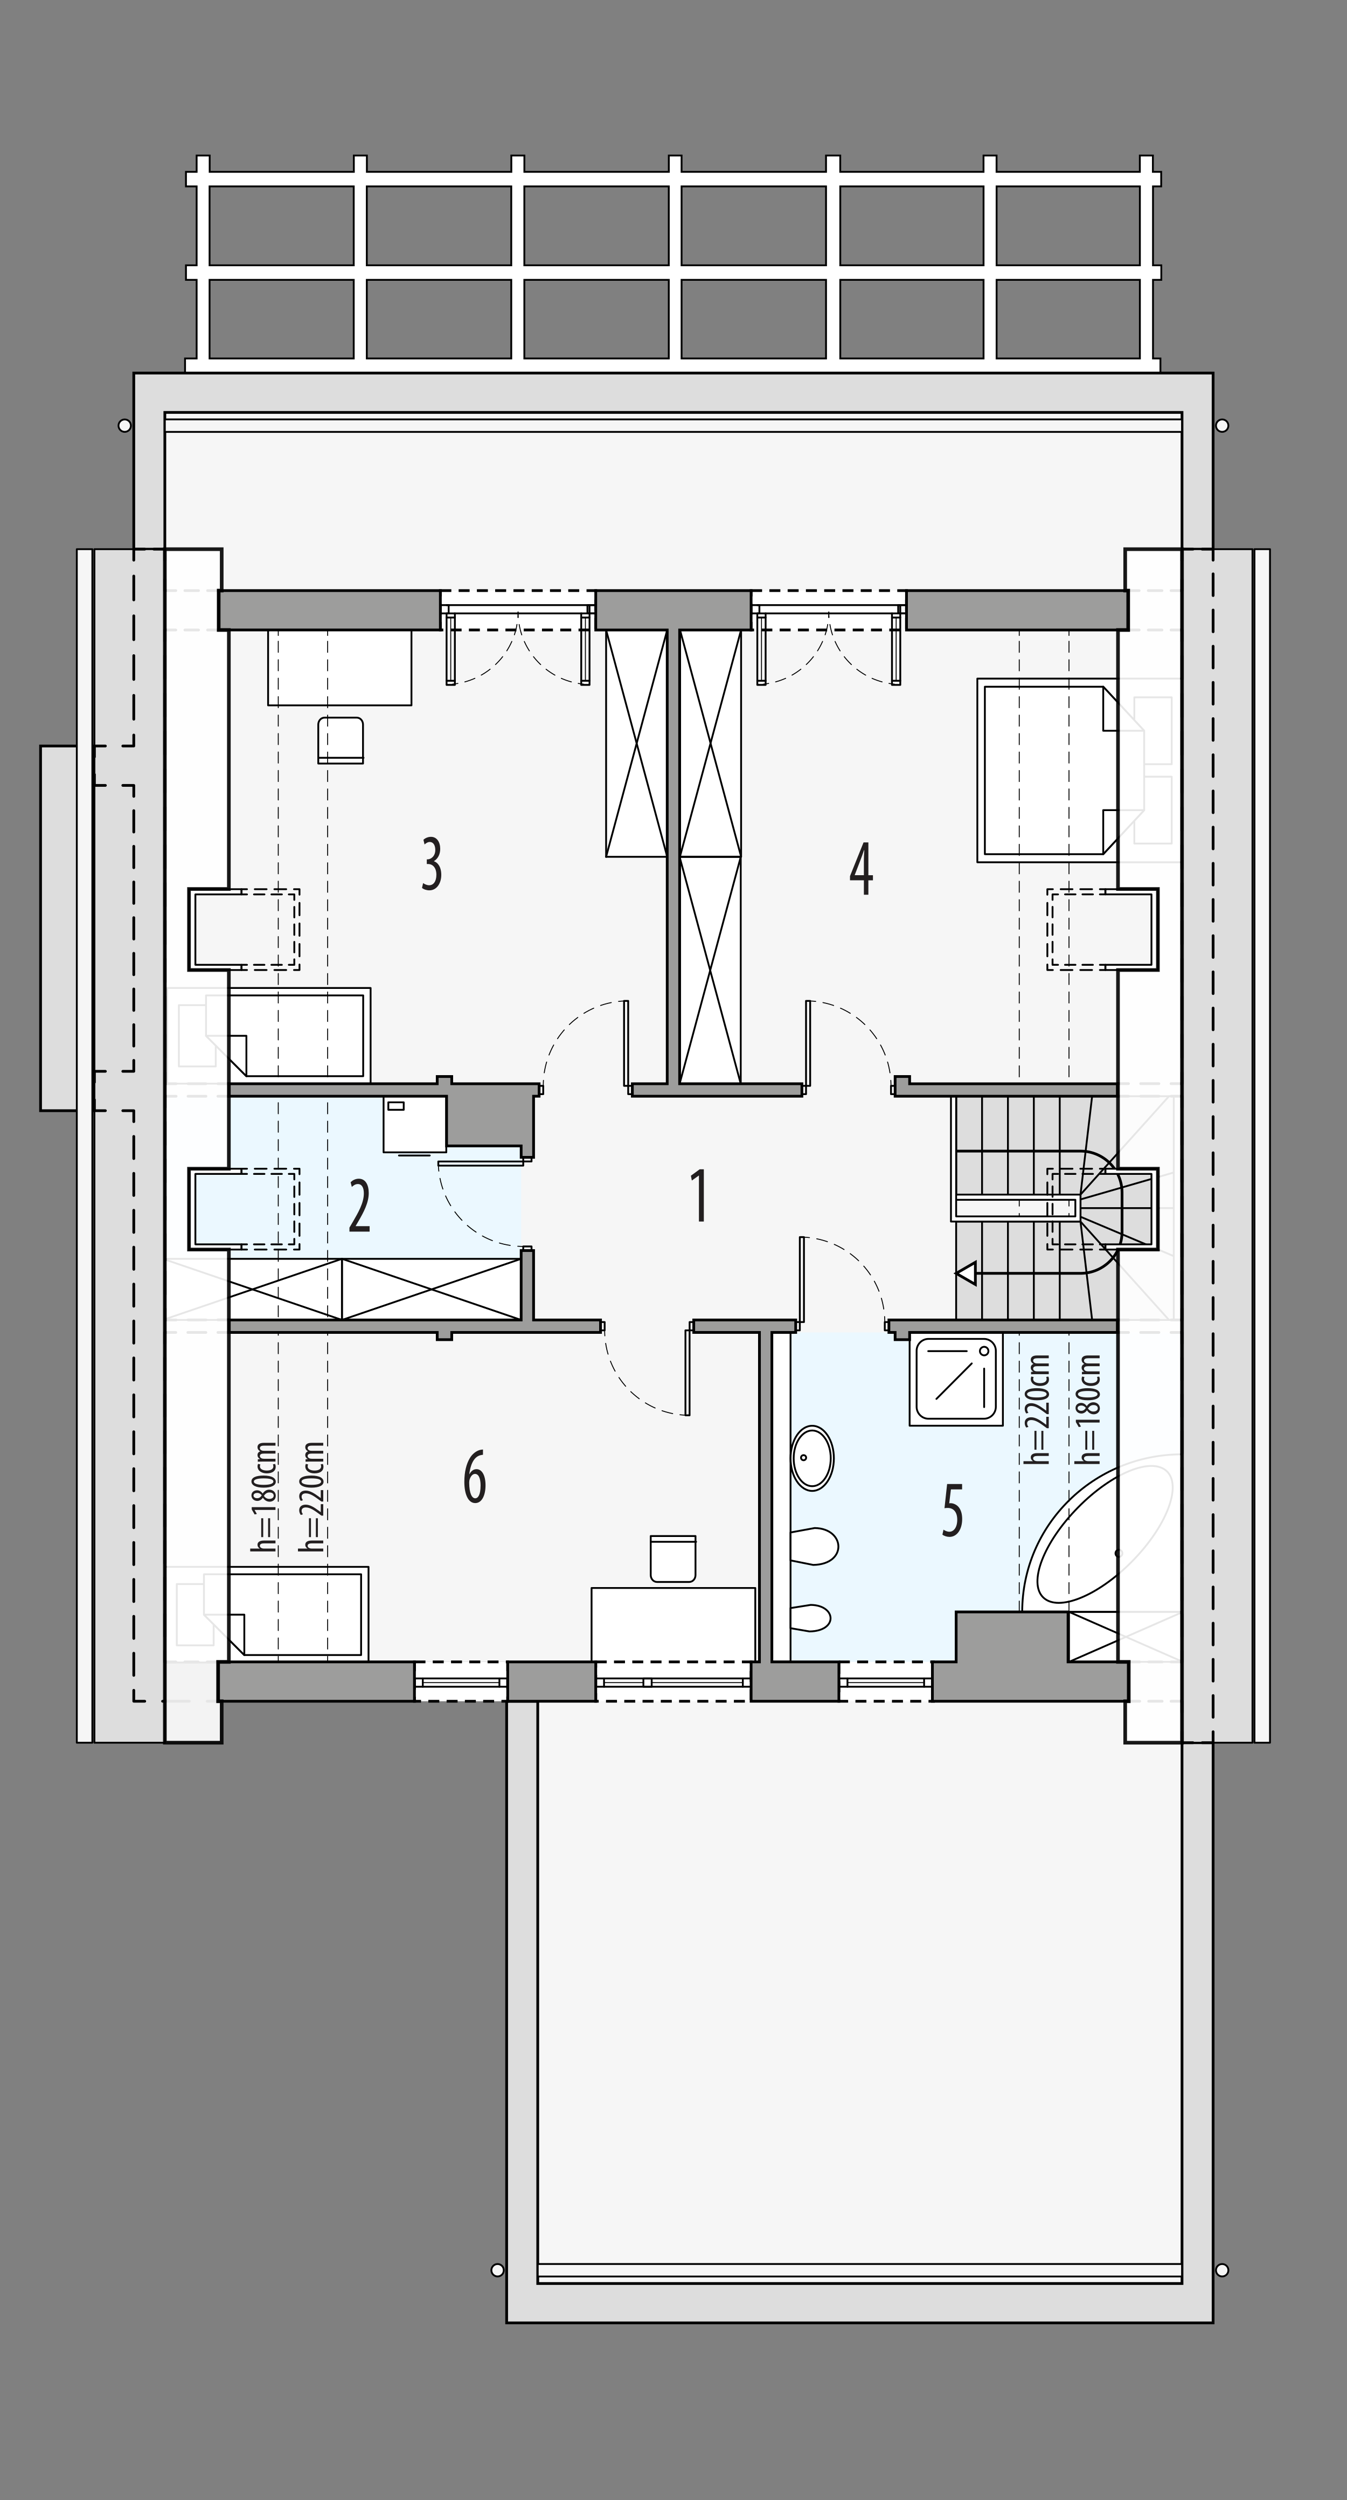 <?xml version="1.0" encoding="UTF-8"?><svg id="a" xmlns="http://www.w3.org/2000/svg" viewBox="0 0 368.62 684.06"><rect x="0" y="0" width="368.62" height="684.06" fill="#808080" stroke="none"/><path d="m317.77,51v-3.98h-2.27v-4.47h-3.57v4.47h-39.21v-4.47h-3.57v4.47h-39.21v-4.47h-3.89v4.47h-39.53v-4.47h-3.49v4.47h-39.53v-4.47h-3.57v4.47h-39.53v-4.47h-3.57v4.47h-39.45v-4.47h-3.57v4.47h-2.92v3.98h2.92v21.59h-2.92v3.98h2.92v21.51h-3.17v3.98h266.92v-3.98h-2.03v-21.51h2.27v-3.98h-2.27v-21.59h2.27Zm-220.97,47.08h-39.45v-21.51h39.45v21.51Zm0-25.49h-39.45v-21.59h39.45v21.59Zm43.11,25.49h-39.53v-21.51h39.53v21.51Zm0-25.49h-39.53v-21.59h39.53v21.59Zm43.11,25.49h-39.53v-21.51h39.53v21.51Zm0-25.49h-39.53v-21.59h39.53v21.59Zm43.03,25.49h-39.53v-21.51h39.53v21.51Zm0-25.49h-39.53v-21.59h39.53v21.59Zm43.11,25.49h-39.21v-21.51h39.21v21.51Zm0-25.49h-39.21v-21.59h39.21v21.59Zm42.78,25.49h-39.21v-21.51h39.21v21.51Zm0-25.49h-39.21v-21.59h39.21v21.59Z" style="fill:#fff; stroke:#000; stroke-miterlimit:10; stroke-width:.5px;"/><polygon points="45.11 112.84 45.11 454.7 147.16 454.7 147.16 624.78 323.47 624.78 323.47 112.84 45.11 112.84" style="fill:#f6f6f6;"/><rect x="210.99" y="364.57" width="112.48" height="90.14" style="fill:#ebf8ff;"/><rect x="45.19" y="299.93" width="97.43" height="61.23" style="fill:#ebf8ff;"/><rect x="185.99" y="234.47" width="16.72" height="62.06" style="fill:#fff; stroke:#000; stroke-linecap:round; stroke-linejoin:round; stroke-width:.5px;"/><line x1="185.99" y1="234.47" x2="202.71" y2="296.52" style="fill:#fff; stroke:#000; stroke-linecap:round; stroke-linejoin:round; stroke-width:.5px;"/><line x1="202.71" y1="234.47" x2="185.98" y2="296.56" style="fill:#fff; stroke:#000; stroke-linecap:round; stroke-linejoin:round; stroke-width:.5px;"/><rect x="186.09" y="172.33" width="16.72" height="62.06" style="fill:#fff; stroke:#000; stroke-linecap:round; stroke-linejoin:round; stroke-width:.5px;"/><line x1="186.09" y1="172.33" x2="202.81" y2="234.39" style="fill:#fff; stroke:#000; stroke-linecap:round; stroke-linejoin:round; stroke-width:.5px;"/><line x1="202.81" y1="172.33" x2="186.07" y2="234.42" style="fill:#fff; stroke:#000; stroke-linecap:round; stroke-linejoin:round; stroke-width:.5px;"/><rect x="165.87" y="172.37" width="16.72" height="62.06" style="fill:#fff; stroke:#000; stroke-linecap:round; stroke-linejoin:round; stroke-width:.5px;"/><line x1="165.87" y1="172.37" x2="182.59" y2="234.42" style="fill:#fff; stroke:#000; stroke-linecap:round; stroke-linejoin:round; stroke-width:.5px;"/><line x1="182.59" y1="172.37" x2="165.86" y2="234.46" style="fill:#fff; stroke:#000; stroke-linecap:round; stroke-linejoin:round; stroke-width:.5px;"/><rect x="292.54" y="441.02" width="31.18" height="13.67" style="fill:#fff; stroke:#000; stroke-linecap:round; stroke-linejoin:round; stroke-width:.5px;"/><line x1="292.54" y1="454.7" x2="323.72" y2="441.02" style="fill:#fff; stroke:#000; stroke-linecap:round; stroke-linejoin:round; stroke-width:.5px;"/><line x1="292.54" y1="441.02" x2="323.74" y2="454.71" style="fill:#fff; stroke:#000; stroke-linecap:round; stroke-linejoin:round; stroke-width:.5px;"/><rect x="93.6" y="344.42" width="49" height="16.72" style="fill:#fff; stroke:#000; stroke-linecap:round; stroke-linejoin:round; stroke-width:.5px;"/><line x1="93.6" y1="361.14" x2="142.59" y2="344.42" style="fill:#fff; stroke:#000; stroke-linecap:round; stroke-linejoin:round; stroke-width:.5px;"/><line x1="93.6" y1="344.42" x2="142.62" y2="361.15" style="fill:#fff; stroke:#000; stroke-linecap:round; stroke-linejoin:round; stroke-width:.5px;"/><rect x="44.57" y="344.42" width="49" height="16.72" style="fill:#fff; stroke:#000; stroke-linecap:round; stroke-linejoin:round; stroke-width:.5px;"/><line x1="44.57" y1="361.14" x2="93.57" y2="344.42" style="fill:#fff; stroke:#000; stroke-linecap:round; stroke-linejoin:round; stroke-width:.5px;"/><line x1="44.57" y1="344.42" x2="93.6" y2="361.15" style="fill:#fff; stroke:#000; stroke-linecap:round; stroke-linejoin:round; stroke-width:.5px;"/><rect x="211.31" y="364.51" width="5.03" height="90.14" style="fill:#fff; stroke:#000; stroke-linecap:round; stroke-linejoin:round; stroke-width:.5px;"/><rect x="45.19" y="428.7" width="55.66" height="26.16" style="fill:#fff; stroke:#000; stroke-linecap:round; stroke-linejoin:round; stroke-width:.5px;"/><rect x="48.38" y="433.4" width="10.09" height="16.77" style="fill:#fff; stroke:#000; stroke-linecap:round; stroke-linejoin:round; stroke-width:.5px;"/><polygon points="66.86 452.83 55.81 441.78 55.81 430.73 98.82 430.73 98.82 452.83 66.86 452.83" style="fill:#fff; fill-rule:evenodd; stroke:#000; stroke-linecap:round; stroke-linejoin:round; stroke-width:.5px;"/><polygon points="66.86 452.84 66.86 441.78 55.81 441.78 66.86 452.84" style="fill:#fff; fill-rule:evenodd; stroke:#000; stroke-linecap:round; stroke-linejoin:round; stroke-width:.5px;"/><rect x="161.89" y="434.48" width="44.8" height="21.51" style="fill:#fff; stroke:#000; stroke-linecap:round; stroke-linejoin:round; stroke-width:.5px;"/><path d="m188.64,432.83h-8.86c-.93,0-1.7-.85-1.7-1.89v-10.67h12.25v10.67c0,1.04-.76,1.89-1.7,1.89Z" style="fill:#fff; fill-rule:evenodd; stroke:#000; stroke-linecap:round; stroke-linejoin:round; stroke-width:.5px;"/><line x1="190.49" y1="421.84" x2="178.25" y2="421.84" style="fill:#fff; stroke:#000; stroke-linecap:round; stroke-linejoin:round; stroke-width:.5px;"/><rect x="45.76" y="270.32" width="55.66" height="26.16" style="fill:#fff; stroke:#000; stroke-linecap:round; stroke-linejoin:round; stroke-width:.5px;"/><rect x="48.95" y="275.01" width="10.09" height="16.77" style="fill:#fff; stroke:#000; stroke-linecap:round; stroke-linejoin:round; stroke-width:.5px;"/><polygon points="67.43 294.45 56.38 283.4 56.38 272.35 99.39 272.35 99.39 294.45 67.43 294.45" style="fill:#fff; fill-rule:evenodd; stroke:#000; stroke-linecap:round; stroke-linejoin:round; stroke-width:.5px;"/><polygon points="67.43 294.46 67.43 283.4 56.38 283.4 67.43 294.46" style="fill:#fff; fill-rule:evenodd; stroke:#000; stroke-linecap:round; stroke-linejoin:round; stroke-width:.5px;"/><rect x="73.37" y="172.37" width="39.23" height="20.62" style="fill:#fff; stroke:#000; stroke-linecap:round; stroke-linejoin:round; stroke-width:.5px;"/><path d="m97.64,196.35h-8.85c-.93,0-1.69.85-1.69,1.89v10.67h12.24v-10.67c0-1.04-.76-1.89-1.7-1.89Z" style="fill:#fff; fill-rule:evenodd; stroke:#000; stroke-linecap:round; stroke-linejoin:round; stroke-width:.5px;"/><line x1="99.49" y1="207.34" x2="87.25" y2="207.34" style="fill:#fff; stroke:#000; stroke-linecap:round; stroke-linejoin:round; stroke-width:.5px;"/><rect x="267.46" y="185.67" width="56.41" height="50.25" style="fill:#fff; stroke:#000; stroke-linecap:round; stroke-linejoin:round; stroke-width:.5px;"/><rect x="310.42" y="212.51" width="10.23" height="18.29" style="fill:#fff; stroke:#000; stroke-linecap:round; stroke-linejoin:round; stroke-width:.5px;"/><rect x="310.42" y="190.79" width="10.23" height="18.3" style="fill:#fff; stroke:#000; stroke-linecap:round; stroke-linejoin:round; stroke-width:.5px;"/><polygon points="301.91 233.71 313.12 221.66 313.11 199.94 301.91 187.89 269.52 187.89 269.52 233.71 301.91 233.71" style="fill:#fff; fill-rule:evenodd; stroke:#000; stroke-linecap:round; stroke-linejoin:round; stroke-width:.5px;"/><polygon points="301.91 233.71 301.91 221.66 313.11 221.66 301.91 233.71" style="fill:#fff; fill-rule:evenodd; stroke:#000; stroke-linecap:round; stroke-linejoin:round; stroke-width:.5px;"/><polygon points="301.91 187.88 301.91 199.94 313.11 199.94 301.91 187.88" style="fill:#fff; fill-rule:evenodd; stroke:#000; stroke-linecap:round; stroke-linejoin:round; stroke-width:.5px;"/><rect x="248.93" y="364.56" width="25.52" height="25.52" style="fill:#fff; stroke:#000; stroke-linecap:round; stroke-linejoin:round; stroke-width:.5px;"/><path d="m250.84,384.91v-15.32c0-1.79,1.46-3.26,3.25-3.26h15.18c1.79,0,3.25,1.47,3.25,3.26v15.32c0,1.79-1.46,3.26-3.25,3.26h-15.18c-1.79,0-3.25-1.47-3.25-3.26Z" style="fill:#fff; fill-rule:evenodd; stroke:#000; stroke-linecap:round; stroke-linejoin:round; stroke-width:.5px;"/><path d="m270.49,369.66c0-.64-.52-1.17-1.16-1.17s-1.17.53-1.17,1.17.53,1.17,1.17,1.17,1.16-.53,1.16-1.17Z" style="fill:#fff; fill-rule:evenodd; stroke:#000; stroke-linecap:round; stroke-linejoin:round; stroke-width:.5px;"/><line x1="269.32" y1="374.45" x2="269.32" y2="384.99" style="fill:#fff; stroke:#000; stroke-linecap:round; stroke-linejoin:round; stroke-width:.5px;"/><line x1="265.93" y1="373.04" x2="256.26" y2="382.75" style="fill:#fff; stroke:#000; stroke-linecap:round; stroke-linejoin:round; stroke-width:.5px;"/><line x1="264.56" y1="369.68" x2="254.02" y2="369.68" style="fill:#fff; stroke:#000; stroke-linecap:round; stroke-linejoin:round; stroke-width:.5px;"/><path d="m222.54,428.17l-6.2-1.24v-7.64l6.6-1.21c8.4.1,9.05,9.94-.4,10.09Z" style="fill:#fff; fill-rule:evenodd; stroke:#000; stroke-linecap:round; stroke-linejoin:round; stroke-width:.5px;"/><path d="m221.52,446.37l-5.18-.89v-5.5l5.52-.87c7.02.07,7.57,7.15-.33,7.26Z" style="fill:#fff; fill-rule:evenodd; stroke:#000; stroke-linecap:round; stroke-linejoin:round; stroke-width:.5px;"/><rect x="104.97" y="299.88" width="17.16" height="15.41" style="fill:#fff; stroke:#000; stroke-linecap:round; stroke-linejoin:round; stroke-width:.5px;"/><rect x="106.27" y="301.6" width="4.21" height="2.05" style="fill:#fff; stroke:#000; stroke-linecap:round; stroke-linejoin:round; stroke-width:.5px;"/><line x1="109.18" y1="316.15" x2="117.6" y2="316.15" style="fill:#fff; stroke:#000; stroke-linecap:round; stroke-linejoin:round; stroke-width:.5px;"/><path d="m323.48,440.99l.08-43.08h-.08c-24.16,0-43.74,19.29-43.74,43.08h43.74Z" style="fill:#fff; fill-rule:evenodd; stroke:#000; stroke-linecap:round; stroke-linejoin:round; stroke-width:.5px;"/><path d="m294.96,412.5c9.35-9.52,20.27-13.96,24.39-9.92,4.12,4.04-.12,15.04-9.48,24.56-9.35,9.52-20.27,13.96-24.39,9.92-4.12-4.04.12-15.04,9.48-24.56Z" style="fill:#fff; fill-rule:evenodd; stroke:#000; stroke-linecap:round; stroke-linejoin:round; stroke-width:.5px;"/><path d="m307.15,425c0-.54-.42-.98-.94-.98s-.94.44-.94.98.42.98.94.98.94-.44.94-.98Z" style="fill:#fff; fill-rule:evenodd; stroke:#000; stroke-linecap:round; stroke-linejoin:round; stroke-width:.5px;"/><path d="m228.2,399.01c0,4.92-2.66,8.91-5.93,8.91s-5.93-3.99-5.93-8.91,2.65-8.91,5.93-8.91,5.93,3.99,5.93,8.91Z" style="fill:#fff; fill-rule:evenodd; stroke:#000; stroke-linecap:round; stroke-linejoin:round; stroke-width:.5px;"/><path d="m227.34,399.01c0,4.21-2.27,7.62-5.07,7.62s-5.07-3.41-5.07-7.62,2.27-7.62,5.07-7.62,5.07,3.41,5.07,7.62Z" style="fill:#fff; fill-rule:evenodd; stroke:#000; stroke-linecap:round; stroke-linejoin:round; stroke-width:.5px;"/><path d="m220.61,398.83c0,.38-.31.7-.7.7s-.7-.31-.7-.7.31-.7.7-.7.7.31.7.7Z" style="fill:#fff; fill-rule:evenodd; stroke:#000; stroke-linecap:round; stroke-linejoin:round; stroke-width:.5px;"/><line x1="292.54" y1="454.7" x2="292.54" y2="453.2" style="fill:none; stroke:#000; stroke-linecap:round; stroke-linejoin:round; stroke-width:.25px;"/><line x1="292.54" y1="451.18" x2="292.54" y2="174.87" style="fill:none; stroke:#000; stroke-dasharray:0 0 3.03 2.02; stroke-linecap:round; stroke-linejoin:round; stroke-width:.25px;"/><line x1="292.54" y1="173.87" x2="292.54" y2="172.37" style="fill:none; stroke:#000; stroke-linecap:round; stroke-linejoin:round; stroke-width:.25px;"/><line x1="76.15" y1="454.7" x2="76.15" y2="453.2" style="fill:none; stroke:#000; stroke-linecap:round; stroke-linejoin:round; stroke-width:.25px;"/><line x1="76.15" y1="451.18" x2="76.15" y2="174.87" style="fill:none; stroke:#000; stroke-dasharray:0 0 3.03 2.02; stroke-linecap:round; stroke-linejoin:round; stroke-width:.25px;"/><line x1="76.15" y1="173.87" x2="76.15" y2="172.37" style="fill:none; stroke:#000; stroke-linecap:round; stroke-linejoin:round; stroke-width:.25px;"/><line x1="89.66" y1="454.7" x2="89.66" y2="453.2" style="fill:none; stroke:#000; stroke-linecap:round; stroke-linejoin:round; stroke-width:.25px;"/><line x1="89.66" y1="451.19" x2="89.66" y2="174.88" style="fill:none; stroke:#000; stroke-dasharray:0 0 3.03 2.02; stroke-linecap:round; stroke-linejoin:round; stroke-width:.25px;"/><line x1="89.66" y1="173.87" x2="89.66" y2="172.37" style="fill:none; stroke:#000; stroke-linecap:round; stroke-linejoin:round; stroke-width:.25px;"/><line x1="278.93" y1="454.7" x2="278.93" y2="453.2" style="fill:none; stroke:#000; stroke-linecap:round; stroke-linejoin:round; stroke-width:.25px;"/><line x1="278.93" y1="451.19" x2="278.93" y2="174.88" style="fill:none; stroke:#000; stroke-dasharray:0 0 3.03 2.02; stroke-linecap:round; stroke-linejoin:round; stroke-width:.25px;"/><line x1="278.93" y1="173.87" x2="278.93" y2="172.37" style="fill:none; stroke:#000; stroke-linecap:round; stroke-linejoin:round; stroke-width:.25px;"/><polygon points="261.66 299.93 261.66 326.85 295.69 326.85 295.69 334.22 261.66 334.22 261.66 361.15 321.21 361.15 321.21 299.93 261.66 299.93" style="fill:#ddd; stroke:#000; stroke-linecap:round; stroke-linejoin:round; stroke-width:.5px;"/><line x1="261.66" y1="326.85" x2="261.66" y2="299.93" style="fill:none; stroke:#000; stroke-linecap:round; stroke-linejoin:round; stroke-width:.5px;"/><path d="m261.66,314.95h34.18c6.17.07,11.15,5.06,11.22,11.23v10.98c-.06,6.17-5.05,11.16-11.22,11.23h-30.85" style="fill:none; stroke:#000; stroke-linecap:round; stroke-linejoin:round; stroke-width:.75px;"/><line x1="268.75" y1="326.85" x2="268.75" y2="299.93" style="fill:none; stroke:#000; stroke-linecap:round; stroke-linejoin:round; stroke-width:.5px;"/><line x1="275.83" y1="326.85" x2="275.83" y2="299.93" style="fill:none; stroke:#000; stroke-linecap:round; stroke-linejoin:round; stroke-width:.5px;"/><line x1="282.92" y1="326.85" x2="282.92" y2="299.93" style="fill:none; stroke:#000; stroke-linecap:round; stroke-linejoin:round; stroke-width:.5px;"/><line x1="298.87" y1="299.93" x2="295.69" y2="326.85" style="fill:none; stroke:#000; stroke-linecap:round; stroke-linejoin:round; stroke-width:.5px;"/><line x1="319.91" y1="299.93" x2="295.69" y2="326.85" style="fill:none; stroke:#000; stroke-linecap:round; stroke-linejoin:round; stroke-width:.5px;"/><line x1="295.69" y1="328.17" x2="321.21" y2="320.8" style="fill:none; stroke:#000; stroke-linecap:round; stroke-linejoin:round; stroke-width:.5px;"/><line x1="295.69" y1="330.54" x2="321.21" y2="330.54" style="fill:none; stroke:#000; stroke-linecap:round; stroke-linejoin:round; stroke-width:.5px;"/><line x1="295.69" y1="332.91" x2="321.21" y2="343.68" style="fill:none; stroke:#000; stroke-linecap:round; stroke-linejoin:round; stroke-width:.5px;"/><line x1="295.69" y1="334.22" x2="319.91" y2="361.15" style="fill:none; stroke:#000; stroke-linecap:round; stroke-linejoin:round; stroke-width:.5px;"/><line x1="295.69" y1="334.22" x2="298.87" y2="361.15" style="fill:none; stroke:#000; stroke-linecap:round; stroke-linejoin:round; stroke-width:.5px;"/><line x1="290.01" y1="334.22" x2="290.01" y2="361.15" style="fill:none; stroke:#000; stroke-linecap:round; stroke-linejoin:round; stroke-width:.5px;"/><line x1="282.92" y1="334.22" x2="282.92" y2="361.15" style="fill:none; stroke:#000; stroke-linecap:round; stroke-linejoin:round; stroke-width:.5px;"/><line x1="275.83" y1="334.22" x2="275.83" y2="361.15" style="fill:none; stroke:#000; stroke-linecap:round; stroke-linejoin:round; stroke-width:.5px;"/><line x1="290.01" y1="299.93" x2="290.01" y2="326.85" style="fill:none; stroke:#000; stroke-linecap:round; stroke-linejoin:round; stroke-width:.5px;"/><line x1="268.75" y1="334.22" x2="268.75" y2="361.15" style="fill:none; stroke:#000; stroke-linecap:round; stroke-linejoin:round; stroke-width:.5px;"/><line x1="261.66" y1="328.27" x2="261.66" y2="326.85" style="fill:none; stroke:#000; stroke-linecap:round; stroke-linejoin:round; stroke-width:.5px;"/><polygon points="261.66 326.85 282.92 326.85 295.69 326.85 295.69 334.22 260.24 334.22 260.24 299.93 261.66 299.93 261.66 332.81 294.28 332.81 294.28 328.27 282.04 328.27 261.66 328.27 261.66 326.85" style="fill:#fff; stroke:#000; stroke-linecap:round; stroke-linejoin:round; stroke-width:.5px;"/><rect x="11.1" y="204.11" width="14.74" height="99.78" style="fill:#ddd; stroke:#000; stroke-linecap:square; stroke-miterlimit:10; stroke-width:.75px;"/><polygon points="323.47 476.81 323.47 624.78 147.16 624.78 147.16 465.47 138.65 465.47 138.65 635.55 331.98 635.55 331.98 476.81 323.47 476.81" style="fill:#ddd; stroke:#000; stroke-linecap:square; stroke-miterlimit:10; stroke-width:.75px;"/><polygon points="36.61 102.07 36.61 150.26 45.11 150.26 45.11 112.84 323.47 112.84 323.47 150.26 331.98 150.26 331.98 102.07 36.61 102.07" style="fill:#ddd; stroke:#000; stroke-linecap:square; stroke-miterlimit:10; stroke-width:.75px;"/><rect x="120.51" y="161.59" width="42.52" height="10.77" style="fill:#fff; stroke:#000; stroke-dasharray:0 0 3 2; stroke-miterlimit:10; stroke-width:.75px;"/><rect x="163.03" y="454.7" width="42.52" height="10.77" style="fill:#fff; stroke:#000; stroke-dasharray:0 0 3 2; stroke-miterlimit:10; stroke-width:.75px;"/><rect x="229.57" y="454.7" width="25.88" height="10.77" style="fill:#fff; stroke:#000; stroke-dasharray:0 0 3 2; stroke-miterlimit:10; stroke-width:.75px;"/><rect x="113.43" y="454.7" width="25.51" height="10.77" style="fill:#fff; stroke:#000; stroke-dasharray:0 0 3 2; stroke-miterlimit:10; stroke-width:.75px;"/><rect x="205.55" y="161.59" width="42.52" height="10.77" style="fill:#fff; stroke:#000; stroke-dasharray:0 0 3 2; stroke-miterlimit:10; stroke-width:.75px;"/><rect x="59.81" y="161.59" width="60.7" height="10.77" style="fill:#9d9d9c; stroke:#000; stroke-linecap:square; stroke-miterlimit:10; stroke-width:.75px;"/><rect x="248.07" y="161.59" width="60.7" height="10.78" style="fill:#9d9d9c; stroke:#000; stroke-linecap:square; stroke-miterlimit:10; stroke-width:.75px;"/><rect x="138.94" y="454.7" width="24.09" height="10.77" style="fill:#9d9d9c; stroke:#000; stroke-linecap:square; stroke-miterlimit:10; stroke-width:.75px;"/><rect x="59.69" y="454.7" width="53.73" height="10.77" style="fill:#9d9d9c; stroke:#000; stroke-linecap:square; stroke-miterlimit:10; stroke-width:.75px;"/><polygon points="173.05 296.52 173.05 299.93 219.45 299.93 219.45 296.52 185.99 296.52 185.99 172.37 205.55 172.37 205.55 161.59 163.03 161.59 163.03 172.37 182.59 172.37 182.59 296.52 173.05 296.52" style="fill:#9d9d9c; stroke:#000; stroke-linecap:square; stroke-miterlimit:10; stroke-width:.75px;"/><polygon points="119.65 294.54 119.65 296.52 62.63 296.52 62.63 299.93 122.21 299.93 122.21 313.53 142.62 313.53 142.62 316.65 146.02 316.65 146.02 299.93 147.53 299.93 147.53 296.52 123.62 296.52 123.62 294.54 119.65 294.54" style="fill:#9d9d9c; stroke:#000; stroke-linecap:square; stroke-miterlimit:10; stroke-width:.75px;"/><polygon points="305.83 296.53 248.93 296.53 248.93 294.54 244.96 294.54 244.96 299.93 305.83 299.93 305.83 296.53" style="fill:#9d9d9c; stroke:#000; stroke-linecap:square; stroke-miterlimit:10; stroke-width:.75px;"/><polygon points="211.23 364.56 217.75 364.56 217.75 361.15 189.85 361.15 189.85 364.56 207.83 364.56 207.83 454.7 205.55 454.7 205.55 465.47 229.57 465.47 229.57 454.7 211.23 454.7 211.23 364.56" style="fill:#9d9d9c; stroke:#000; stroke-linecap:square; stroke-miterlimit:10; stroke-width:.75px;"/><polygon points="305.83 364.56 305.83 361.15 243.26 361.15 243.26 364.56 244.96 364.56 244.96 366.54 248.93 366.54 248.93 364.56 305.83 364.56" style="fill:#9d9d9c; stroke:#000; stroke-linecap:square; stroke-miterlimit:10; stroke-width:.75px;"/><polygon points="146.02 342.16 142.62 342.16 142.62 361.15 62.63 361.15 62.63 364.56 119.65 364.56 119.65 366.54 123.62 366.54 123.62 364.56 164.34 364.56 164.34 361.15 146.02 361.15 146.02 342.16" style="fill:#9d9d9c; stroke:#000; stroke-linecap:square; stroke-miterlimit:10; stroke-width:.75px;"/><polygon points="292.28 454.7 292.28 441.03 261.66 441.03 261.66 454.7 255.16 454.7 255.16 465.47 308.89 465.47 308.89 454.7 292.28 454.7" style="fill:#9d9d9c; stroke:#000; stroke-linecap:square; stroke-miterlimit:10; stroke-width:.75px;"/><polygon points="51.72 341.88 66.09 341.88 66.09 340.46 53.47 340.46 53.47 321.19 66.09 321.19 66.09 319.77 51.72 319.77 51.72 341.88" style="fill:#fff; stroke:#000; stroke-linecap:round; stroke-linejoin:round; stroke-width:.5px;"/><polyline points="67.59 341.88 66.09 341.88 66.09 340.46 67.59 340.46" style="fill:none; stroke:#000; stroke-linecap:round; stroke-linejoin:round; stroke-width:.5px;"/><line x1="69.5" y1="340.46" x2="78.09" y2="340.46" style="fill:none; stroke:#000; stroke-dasharray:0 0 2.86 1.91; stroke-linecap:round; stroke-linejoin:round; stroke-width:.5px;"/><polyline points="79.04 340.46 80.54 340.46 80.54 338.96" style="fill:none; stroke:#000; stroke-linecap:round; stroke-linejoin:round; stroke-width:.5px;"/><line x1="80.54" y1="337.05" x2="80.54" y2="323.64" style="fill:none; stroke:#000; stroke-dasharray:0 0 2.87 1.91; stroke-linecap:round; stroke-linejoin:round; stroke-width:.5px;"/><polyline points="80.54 322.69 80.54 321.19 79.04 321.19" style="fill:none; stroke:#000; stroke-linecap:round; stroke-linejoin:round; stroke-width:.5px;"/><line x1="77.14" y1="321.19" x2="68.54" y2="321.19" style="fill:none; stroke:#000; stroke-dasharray:0 0 2.86 1.91; stroke-linecap:round; stroke-linejoin:round; stroke-width:.5px;"/><polyline points="67.59 321.19 66.09 321.19 66.09 319.77 67.59 319.77" style="fill:none; stroke:#000; stroke-linecap:round; stroke-linejoin:round; stroke-width:.5px;"/><line x1="69.73" y1="319.77" x2="79.39" y2="319.77" style="fill:none; stroke:#000; stroke-dasharray:0 0 3.22 2.15; stroke-linecap:round; stroke-linejoin:round; stroke-width:.5px;"/><polyline points="80.46 319.77 81.96 319.77 81.96 321.27" style="fill:none; stroke:#000; stroke-linecap:round; stroke-linejoin:round; stroke-width:.5px;"/><line x1="81.96" y1="323.52" x2="81.96" y2="339.25" style="fill:none; stroke:#000; stroke-dasharray:0 0 3.37 2.25; stroke-linecap:round; stroke-linejoin:round; stroke-width:.5px;"/><polyline points="81.96 340.38 81.96 341.88 80.46 341.88" style="fill:none; stroke:#000; stroke-linecap:round; stroke-linejoin:round; stroke-width:.5px;"/><line x1="78.32" y1="341.88" x2="68.66" y2="341.88" style="fill:none; stroke:#000; stroke-dasharray:0 0 3.22 2.15; stroke-linecap:round; stroke-linejoin:round; stroke-width:.5px;"/><polygon points="51.72 265.4 66.09 265.4 66.09 263.98 53.47 263.98 53.47 244.71 66.09 244.71 66.09 243.29 51.72 243.29 51.72 265.4" style="fill:#fff; stroke:#000; stroke-linecap:round; stroke-linejoin:round; stroke-width:.5px;"/><polyline points="67.59 265.4 66.09 265.4 66.09 263.98 67.59 263.98" style="fill:none; stroke:#000; stroke-linecap:round; stroke-linejoin:round; stroke-width:.5px;"/><line x1="69.5" y1="263.98" x2="78.09" y2="263.98" style="fill:none; stroke:#000; stroke-dasharray:0 0 2.86 1.91; stroke-linecap:round; stroke-linejoin:round; stroke-width:.5px;"/><polyline points="79.04 263.98 80.54 263.98 80.54 262.48" style="fill:none; stroke:#000; stroke-linecap:round; stroke-linejoin:round; stroke-width:.5px;"/><line x1="80.54" y1="260.57" x2="80.54" y2="247.16" style="fill:none; stroke:#000; stroke-dasharray:0 0 2.87 1.91; stroke-linecap:round; stroke-linejoin:round; stroke-width:.5px;"/><polyline points="80.54 246.21 80.54 244.71 79.04 244.71" style="fill:none; stroke:#000; stroke-linecap:round; stroke-linejoin:round; stroke-width:.5px;"/><line x1="77.14" y1="244.71" x2="68.54" y2="244.71" style="fill:none; stroke:#000; stroke-dasharray:0 0 2.86 1.91; stroke-linecap:round; stroke-linejoin:round; stroke-width:.5px;"/><polyline points="67.59 244.71 66.09 244.71 66.09 243.29 67.59 243.29" style="fill:none; stroke:#000; stroke-linecap:round; stroke-linejoin:round; stroke-width:.5px;"/><line x1="69.73" y1="243.29" x2="79.39" y2="243.29" style="fill:none; stroke:#000; stroke-dasharray:0 0 3.22 2.15; stroke-linecap:round; stroke-linejoin:round; stroke-width:.5px;"/><polyline points="80.46 243.29 81.96 243.29 81.96 244.79" style="fill:none; stroke:#000; stroke-linecap:round; stroke-linejoin:round; stroke-width:.5px;"/><line x1="81.96" y1="247.04" x2="81.96" y2="262.77" style="fill:none; stroke:#000; stroke-dasharray:0 0 3.37 2.25; stroke-linecap:round; stroke-linejoin:round; stroke-width:.5px;"/><polyline points="81.96 263.9 81.96 265.4 80.46 265.4" style="fill:none; stroke:#000; stroke-linecap:round; stroke-linejoin:round; stroke-width:.5px;"/><line x1="78.32" y1="265.4" x2="68.66" y2="265.4" style="fill:none; stroke:#000; stroke-dasharray:0 0 3.22 2.15; stroke-linecap:round; stroke-linejoin:round; stroke-width:.5px;"/><polygon points="316.87 243.29 302.5 243.29 302.5 244.7 315.11 244.7 315.11 263.98 302.5 263.98 302.5 265.4 316.87 265.4 316.87 243.29" style="fill:#fff; stroke:#000; stroke-linecap:round; stroke-linejoin:round; stroke-width:.5px;"/><polyline points="301 243.29 302.5 243.29 302.5 244.7 301 244.7" style="fill:none; stroke:#000; stroke-linecap:round; stroke-linejoin:round; stroke-width:.5px;"/><line x1="299.09" y1="244.7" x2="290.5" y2="244.7" style="fill:none; stroke:#000; stroke-dasharray:0 0 2.86 1.91; stroke-linecap:round; stroke-linejoin:round; stroke-width:.5px;"/><polyline points="289.54 244.71 288.04 244.71 288.04 246.21" style="fill:none; stroke:#000; stroke-linecap:round; stroke-linejoin:round; stroke-width:.5px;"/><line x1="288.04" y1="248.12" x2="288.04" y2="261.52" style="fill:none; stroke:#000; stroke-dasharray:0 0 2.87 1.91; stroke-linecap:round; stroke-linejoin:round; stroke-width:.5px;"/><polyline points="288.04 262.48 288.04 263.98 289.54 263.98" style="fill:none; stroke:#000; stroke-linecap:round; stroke-linejoin:round; stroke-width:.5px;"/><line x1="291.45" y1="263.98" x2="300.04" y2="263.98" style="fill:none; stroke:#000; stroke-dasharray:0 0 2.86 1.91; stroke-linecap:round; stroke-linejoin:round; stroke-width:.5px;"/><polyline points="301 263.98 302.5 263.98 302.5 265.4 301 265.4" style="fill:none; stroke:#000; stroke-linecap:round; stroke-linejoin:round; stroke-width:.5px;"/><line x1="298.85" y1="265.4" x2="289.2" y2="265.4" style="fill:none; stroke:#000; stroke-dasharray:0 0 3.22 2.15; stroke-linecap:round; stroke-linejoin:round; stroke-width:.5px;"/><polyline points="288.12 265.4 286.62 265.4 286.62 263.9" style="fill:none; stroke:#000; stroke-linecap:round; stroke-linejoin:round; stroke-width:.5px;"/><line x1="286.62" y1="261.65" x2="286.62" y2="245.91" style="fill:none; stroke:#000; stroke-dasharray:0 0 3.37 2.25; stroke-linecap:round; stroke-linejoin:round; stroke-width:.5px;"/><polyline points="286.62 244.79 286.62 243.29 288.12 243.29" style="fill:none; stroke:#000; stroke-linecap:round; stroke-linejoin:round; stroke-width:.5px;"/><line x1="290.27" y1="243.29" x2="299.92" y2="243.29" style="fill:none; stroke:#000; stroke-dasharray:0 0 3.22 2.15; stroke-linecap:round; stroke-linejoin:round; stroke-width:.5px;"/><polygon points="316.87 319.77 302.5 319.77 302.5 321.19 315.11 321.19 315.11 340.46 302.5 340.46 302.5 341.88 316.87 341.88 316.87 319.77" style="fill:#fff; stroke:#000; stroke-linecap:round; stroke-linejoin:round; stroke-width:.5px;"/><polyline points="301 319.77 302.5 319.77 302.5 321.19 301 321.19" style="fill:none; stroke:#000; stroke-linecap:round; stroke-linejoin:round; stroke-width:.5px;"/><line x1="299.09" y1="321.19" x2="290.5" y2="321.19" style="fill:none; stroke:#000; stroke-dasharray:0 0 2.86 1.91; stroke-linecap:round; stroke-linejoin:round; stroke-width:.5px;"/><polyline points="289.54 321.19 288.04 321.19 288.04 322.69" style="fill:none; stroke:#000; stroke-linecap:round; stroke-linejoin:round; stroke-width:.5px;"/><line x1="288.04" y1="324.6" x2="288.04" y2="338" style="fill:none; stroke:#000; stroke-dasharray:0 0 2.87 1.91; stroke-linecap:round; stroke-linejoin:round; stroke-width:.5px;"/><polyline points="288.04 338.96 288.04 340.46 289.54 340.46" style="fill:none; stroke:#000; stroke-linecap:round; stroke-linejoin:round; stroke-width:.5px;"/><line x1="291.45" y1="340.46" x2="300.04" y2="340.46" style="fill:none; stroke:#000; stroke-dasharray:0 0 2.86 1.91; stroke-linecap:round; stroke-linejoin:round; stroke-width:.5px;"/><polyline points="301 340.46 302.5 340.46 302.5 341.88 301 341.88" style="fill:none; stroke:#000; stroke-linecap:round; stroke-linejoin:round; stroke-width:.5px;"/><line x1="298.85" y1="341.88" x2="289.2" y2="341.88" style="fill:none; stroke:#000; stroke-dasharray:0 0 3.22 2.15; stroke-linecap:round; stroke-linejoin:round; stroke-width:.5px;"/><polyline points="288.12 341.88 286.62 341.88 286.62 340.38" style="fill:none; stroke:#000; stroke-linecap:round; stroke-linejoin:round; stroke-width:.5px;"/><line x1="286.62" y1="338.13" x2="286.62" y2="322.39" style="fill:none; stroke:#000; stroke-dasharray:0 0 3.37 2.25; stroke-linecap:round; stroke-linejoin:round; stroke-width:.5px;"/><polyline points="286.62 321.27 286.62 319.77 288.12 319.77" style="fill:none; stroke:#000; stroke-linecap:round; stroke-linejoin:round; stroke-width:.5px;"/><line x1="290.27" y1="319.77" x2="299.92" y2="319.77" style="fill:none; stroke:#000; stroke-dasharray:0 0 3.22 2.15; stroke-linecap:round; stroke-linejoin:round; stroke-width:.5px;"/><rect x="25.84" y="150.26" width="19.28" height="326.55" style="fill:#ddd; stroke:#000; stroke-linecap:round; stroke-linejoin:round; stroke-width:.5px;"/><rect x="323.47" y="150.26" width="19.28" height="326.55" style="fill:#ddd; stroke:#000; stroke-linecap:round; stroke-linejoin:round; stroke-width:.5px;"/><polyline points="45.11 175.37 45.11 172.37 48.11 172.37" style="fill:none; stroke:#000; stroke-linecap:round; stroke-linejoin:round; stroke-width:.75px;"/><line x1="50.6" y1="172.37" x2="55.57" y2="172.37" style="fill:none; stroke:#000; stroke-dasharray:0 0 3.73 2.49; stroke-linecap:round; stroke-linejoin:round; stroke-width:.75px;"/><polyline points="56.81 172.37 59.81 172.37 59.81 169.37" style="fill:none; stroke:#000; stroke-linecap:round; stroke-linejoin:round; stroke-width:.75px;"/><polyline points="59.81 164.59 59.81 161.59 56.81 161.59" style="fill:none; stroke:#000; stroke-linecap:round; stroke-linejoin:round; stroke-width:.75px;"/><line x1="54.33" y1="161.59" x2="49.35" y2="161.59" style="fill:none; stroke:#000; stroke-dasharray:0 0 3.73 2.49; stroke-linecap:round; stroke-linejoin:round; stroke-width:.75px;"/><polyline points="48.11 161.59 45.11 161.59 45.11 158.59" style="fill:none; stroke:#000; stroke-linecap:round; stroke-linejoin:round; stroke-width:.75px;"/><polyline points="45.11 153.26 45.11 150.26 42.11 150.26" style="fill:none; stroke:#000; stroke-linecap:round; stroke-linejoin:round; stroke-width:.75px;"/><polyline points="39.61 150.26 36.61 150.26 36.61 153.26" style="fill:none; stroke:#000; stroke-linecap:round; stroke-linejoin:round; stroke-width:.75px;"/><line x1="36.61" y1="157.61" x2="36.61" y2="198.94" style="fill:none; stroke:#000; stroke-dasharray:0 0 6.53 4.35; stroke-linecap:round; stroke-linejoin:round; stroke-width:.75px;"/><polyline points="36.61 201.11 36.61 204.11 33.61 204.11" style="fill:none; stroke:#000; stroke-linecap:round; stroke-linejoin:round; stroke-width:.75px;"/><polyline points="28.84 204.11 25.84 204.11 25.84 207.11" style="fill:none; stroke:#000; stroke-linecap:round; stroke-linejoin:round; stroke-width:.75px;"/><polyline points="25.84 211.89 25.84 214.89 28.84 214.89" style="fill:none; stroke:#000; stroke-linecap:round; stroke-linejoin:round; stroke-width:.75px;"/><polyline points="33.61 214.89 36.61 214.89 36.61 217.89" style="fill:none; stroke:#000; stroke-linecap:round; stroke-linejoin:round; stroke-width:.75px;"/><line x1="36.61" y1="221.79" x2="36.61" y2="288.17" style="fill:none; stroke:#000; stroke-dasharray:0 0 5.86 3.9; stroke-linecap:round; stroke-linejoin:round; stroke-width:.75px;"/><polyline points="36.61 290.12 36.61 293.12 33.61 293.12" style="fill:none; stroke:#000; stroke-linecap:round; stroke-linejoin:round; stroke-width:.75px;"/><polyline points="28.84 293.12 25.84 293.12 25.84 296.12" style="fill:none; stroke:#000; stroke-linecap:round; stroke-linejoin:round; stroke-width:.75px;"/><polyline points="25.84 300.89 25.84 303.89 28.84 303.89" style="fill:none; stroke:#000; stroke-linecap:round; stroke-linejoin:round; stroke-width:.75px;"/><polyline points="33.61 303.89 36.61 303.89 36.61 306.89" style="fill:none; stroke:#000; stroke-linecap:round; stroke-linejoin:round; stroke-width:.75px;"/><line x1="36.61" y1="310.93" x2="36.61" y2="460.45" style="fill:none; stroke:#000; stroke-dasharray:0 0 6.06 4.04; stroke-linecap:round; stroke-linejoin:round; stroke-width:.75px;"/><polyline points="36.61 462.47 36.61 465.47 39.61 465.47" style="fill:none; stroke:#000; stroke-linecap:round; stroke-linejoin:round; stroke-width:.75px;"/><line x1="44.49" y1="465.47" x2="54.25" y2="465.47" style="fill:none; stroke:#000; stroke-dasharray:0 0 7.32 4.88; stroke-linecap:round; stroke-linejoin:round; stroke-width:.75px;"/><polyline points="56.69 465.47 59.69 465.47 59.69 462.47" style="fill:none; stroke:#000; stroke-linecap:round; stroke-linejoin:round; stroke-width:.75px;"/><polyline points="59.69 457.7 59.69 454.7 56.69 454.7" style="fill:none; stroke:#000; stroke-linecap:round; stroke-linejoin:round; stroke-width:.75px;"/><line x1="54.24" y1="454.7" x2="49.34" y2="454.7" style="fill:none; stroke:#000; stroke-dasharray:0 0 3.68 2.45; stroke-linecap:round; stroke-linejoin:round; stroke-width:.75px;"/><polyline points="48.11 454.7 45.11 454.7 45.11 451.7" style="fill:none; stroke:#000; stroke-linecap:round; stroke-linejoin:round; stroke-width:.75px;"/><line x1="45.11" y1="447.69" x2="45.11" y2="369.56" style="fill:none; stroke:#000; stroke-dasharray:0 0 6.01 4.01; stroke-linecap:round; stroke-linejoin:round; stroke-width:.75px;"/><polyline points="45.11 367.56 45.11 364.56 48.11 364.56" style="fill:none; stroke:#000; stroke-linecap:round; stroke-linejoin:round; stroke-width:.75px;"/><line x1="51.4" y1="364.56" x2="57.99" y2="364.56" style="fill:none; stroke:#000; stroke-dasharray:0 0 4.94 3.29; stroke-linecap:round; stroke-linejoin:round; stroke-width:.75px;"/><polyline points="59.63 364.56 62.63 364.56 62.63 361.12 59.63 361.12" style="fill:none; stroke:#000; stroke-linecap:round; stroke-linejoin:round; stroke-width:.75px;"/><line x1="56.36" y1="361.13" x2="49.83" y2="361.14" style="fill:none; stroke:#000; stroke-dasharray:0 0 4.9 3.27; stroke-linecap:round; stroke-linejoin:round; stroke-width:.75px;"/><polyline points="48.19 361.15 45.19 361.15 45.19 358.15" style="fill:none; stroke:#000; stroke-linecap:round; stroke-linejoin:round; stroke-width:.75px;"/><line x1="45.19" y1="354.06" x2="45.19" y2="304.99" style="fill:none; stroke:#000; stroke-dasharray:0 0 6.13 4.09; stroke-linecap:round; stroke-linejoin:round; stroke-width:.75px;"/><polyline points="45.19 302.94 45.19 299.94 48.19 299.94" style="fill:none; stroke:#000; stroke-linecap:round; stroke-linejoin:round; stroke-width:.75px;"/><line x1="51.46" y1="299.94" x2="58" y2="299.94" style="fill:none; stroke:#000; stroke-dasharray:0 0 4.9 3.27; stroke-linecap:round; stroke-linejoin:round; stroke-width:.75px;"/><polyline points="59.63 299.94 62.63 299.94 62.63 296.51 59.63 296.51" style="fill:none; stroke:#000; stroke-linecap:round; stroke-linejoin:round; stroke-width:.75px;"/><line x1="56.36" y1="296.51" x2="49.83" y2="296.51" style="fill:none; stroke:#000; stroke-dasharray:0 0 4.9 3.27; stroke-linecap:round; stroke-linejoin:round; stroke-width:.75px;"/><polyline points="48.19 296.51 45.19 296.51 45.19 293.51" style="fill:none; stroke:#000; stroke-linecap:round; stroke-linejoin:round; stroke-width:.75px;"/><line x1="45.19" y1="289.36" x2="45.11" y2="177.44" style="fill:none; stroke:#000; stroke-dasharray:0 0 6.22 4.15; stroke-linecap:round; stroke-linejoin:round; stroke-width:.75px;"/><polyline points="326.47 150.26 323.47 150.26 323.47 153.26" style="fill:none; stroke:#000; stroke-linecap:round; stroke-linejoin:round; stroke-width:.75px;"/><polyline points="323.47 158.59 323.47 161.59 320.47 161.59" style="fill:none; stroke:#000; stroke-linecap:round; stroke-linejoin:round; stroke-width:.75px;"/><line x1="317.98" y1="161.59" x2="312.99" y2="161.59" style="fill:none; stroke:#000; stroke-dasharray:0 0 3.74 2.49; stroke-linecap:round; stroke-linejoin:round; stroke-width:.75px;"/><polyline points="311.74 161.59 308.74 161.59 308.74 164.59" style="fill:none; stroke:#000; stroke-linecap:round; stroke-linejoin:round; stroke-width:.75px;"/><polyline points="308.74 169.37 308.74 172.37 311.74 172.37" style="fill:none; stroke:#000; stroke-linecap:round; stroke-linejoin:round; stroke-width:.75px;"/><line x1="314.24" y1="172.37" x2="319.23" y2="172.37" style="fill:none; stroke:#000; stroke-dasharray:0 0 3.74 2.49; stroke-linecap:round; stroke-linejoin:round; stroke-width:.75px;"/><polyline points="320.47 172.37 323.47 172.37 323.47 175.37" style="fill:none; stroke:#000; stroke-linecap:round; stroke-linejoin:round; stroke-width:.75px;"/><line x1="323.47" y1="179.52" x2="323.47" y2="291.42" style="fill:none; stroke:#000; stroke-dasharray:0 0 6.22 4.14; stroke-linecap:round; stroke-linejoin:round; stroke-width:.75px;"/><polyline points="323.47 293.49 323.47 296.49 320.47 296.49" style="fill:none; stroke:#000; stroke-linecap:round; stroke-linejoin:round; stroke-width:.75px;"/><line x1="317.15" y1="296.49" x2="310.5" y2="296.49" style="fill:none; stroke:#000; stroke-dasharray:0 0 4.99 3.33; stroke-linecap:round; stroke-linejoin:round; stroke-width:.75px;"/><polyline points="308.83 296.49 305.83 296.49 305.83 299.93 308.83 299.93" style="fill:none; stroke:#000; stroke-linecap:round; stroke-linejoin:round; stroke-width:.75px;"/><line x1="312.16" y1="299.93" x2="318.81" y2="299.93" style="fill:none; stroke:#000; stroke-dasharray:0 0 4.99 3.33; stroke-linecap:round; stroke-linejoin:round; stroke-width:.75px;"/><polyline points="320.47 299.93 323.47 299.93 323.47 302.93" style="fill:none; stroke:#000; stroke-linecap:round; stroke-linejoin:round; stroke-width:.75px;"/><line x1="323.47" y1="307.01" x2="323.47" y2="356.09" style="fill:none; stroke:#000; stroke-dasharray:0 0 6.13 4.09; stroke-linecap:round; stroke-linejoin:round; stroke-width:.75px;"/><polyline points="323.47 358.14 323.47 361.14 320.47 361.14" style="fill:none; stroke:#000; stroke-linecap:round; stroke-linejoin:round; stroke-width:.75px;"/><line x1="317.15" y1="361.14" x2="310.5" y2="361.14" style="fill:none; stroke:#000; stroke-dasharray:0 0 4.99 3.33; stroke-linecap:round; stroke-linejoin:round; stroke-width:.75px;"/><polyline points="308.83 361.14 305.83 361.14 305.83 364.57 308.83 364.57" style="fill:none; stroke:#000; stroke-linecap:round; stroke-linejoin:round; stroke-width:.75px;"/><line x1="312.16" y1="364.57" x2="318.81" y2="364.57" style="fill:none; stroke:#000; stroke-dasharray:0 0 4.99 3.33; stroke-linecap:round; stroke-linejoin:round; stroke-width:.75px;"/><polyline points="320.47 364.57 323.47 364.57 323.47 367.57" style="fill:none; stroke:#000; stroke-linecap:round; stroke-linejoin:round; stroke-width:.75px;"/><line x1="323.47" y1="371.58" x2="323.47" y2="449.71" style="fill:none; stroke:#000; stroke-dasharray:0 0 6.01 4.01; stroke-linecap:round; stroke-linejoin:round; stroke-width:.75px;"/><polyline points="323.47 451.71 323.47 454.71 320.47 454.71" style="fill:none; stroke:#000; stroke-linecap:round; stroke-linejoin:round; stroke-width:.75px;"/><line x1="318.02" y1="454.71" x2="313.12" y2="454.71" style="fill:none; stroke:#000; stroke-dasharray:0 0 3.68 2.45; stroke-linecap:round; stroke-linejoin:round; stroke-width:.75px;"/><polyline points="311.89 454.71 308.89 454.71 308.89 457.71" style="fill:none; stroke:#000; stroke-linecap:round; stroke-linejoin:round; stroke-width:.75px;"/><polyline points="308.89 462.47 308.89 465.47 311.89 465.47" style="fill:none; stroke:#000; stroke-linecap:round; stroke-linejoin:round; stroke-width:.75px;"/><line x1="314.34" y1="465.47" x2="319.25" y2="465.47" style="fill:none; stroke:#000; stroke-dasharray:0 0 3.68 2.45; stroke-linecap:round; stroke-linejoin:round; stroke-width:.75px;"/><polyline points="320.47 465.47 323.47 465.47 323.47 468.47" style="fill:none; stroke:#000; stroke-linecap:round; stroke-linejoin:round; stroke-width:.75px;"/><polyline points="323.47 473.81 323.47 476.81 326.47 476.81" style="fill:none; stroke:#000; stroke-linecap:round; stroke-linejoin:round; stroke-width:.75px;"/><polyline points="328.98 476.81 331.98 476.81 331.98 473.81" style="fill:none; stroke:#000; stroke-linecap:round; stroke-linejoin:round; stroke-width:.75px;"/><line x1="331.98" y1="469.85" x2="331.98" y2="155.23" style="fill:none; stroke:#000; stroke-dasharray:0 0 5.94 3.96; stroke-linecap:round; stroke-linejoin:round; stroke-width:.75px;"/><polyline points="331.98 153.26 331.98 150.26 328.98 150.26" style="fill:none; stroke:#000; stroke-linecap:round; stroke-linejoin:round; stroke-width:.75px;"/><rect x="21.02" y="150.26" width="4.25" height="326.55" style="fill:#f6f6f6; stroke:#000; stroke-linecap:round; stroke-linejoin:round; stroke-width:.5px;"/><rect x="343.3" y="150.26" width="4.25" height="326.55" style="fill:#f6f6f6; stroke:#000; stroke-linecap:round; stroke-linejoin:round; stroke-width:.5px;"/><rect x="233.6" y="532.98" width="3.42" height="176.31" transform="translate(-385.82 856.46) rotate(-90)" style="fill:#f6f6f6; stroke:#000; stroke-linecap:round; stroke-linejoin:round; stroke-width:.5px;"/><circle cx="334.46" cy="621.15" r="1.7" style="fill:#f6f6f6; stroke:#000; stroke-linecap:round; stroke-linejoin:round; stroke-width:.5px;"/><circle cx="136.17" cy="621.15" r="1.7" style="fill:#f6f6f6; stroke:#000; stroke-linecap:round; stroke-linejoin:round; stroke-width:.5px;"/><rect x="182.58" y="-22.73" width="3.42" height="278.36" transform="translate(67.84 300.75) rotate(-90)" style="fill:#f6f6f6; stroke:#000; stroke-linecap:round; stroke-linejoin:round; stroke-width:.5px;"/><circle cx="334.46" cy="116.46" r="1.7" style="fill:#f6f6f6; stroke:#000; stroke-linecap:round; stroke-linejoin:round; stroke-width:.5px;"/><circle cx="34.13" cy="116.46" r="1.7" style="fill:#f6f6f6; stroke:#000; stroke-linecap:round; stroke-linejoin:round; stroke-width:.5px;"/><rect x="245.8" y="165.56" width="2.27" height="2.27" style="fill:none; stroke:#000; stroke-linecap:round; stroke-linejoin:round; stroke-width:.5px;"/><rect x="205.55" y="165.56" width="2.27" height="2.27" style="fill:none; stroke:#000; stroke-linecap:round; stroke-linejoin:round; stroke-width:.5px;"/><rect x="246.37" y="165.56" width="1.7" height="2.27" style="fill:none; stroke:#000; stroke-linecap:round; stroke-linejoin:round; stroke-width:.5px;"/><rect x="244.1" y="167.83" width="2.27" height="1.13" style="fill:none; stroke:#000; stroke-linecap:round; stroke-linejoin:round; stroke-width:.5px;"/><rect x="244.1" y="186.26" width="2.27" height="1.13" style="fill:none; stroke:#000; stroke-linecap:round; stroke-linejoin:round; stroke-width:.5px;"/><line x1="246.37" y1="168.96" x2="246.37" y2="186.26" style="fill:none; stroke:#000; stroke-linecap:round; stroke-linejoin:round; stroke-width:.5px;"/><line x1="245.24" y1="186.26" x2="245.24" y2="168.96" style="fill:none; stroke:#000; stroke-linecap:round; stroke-linejoin:round; stroke-width:.25px;"/><line x1="244.1" y1="168.96" x2="244.1" y2="186.26" style="fill:none; stroke:#000; stroke-linecap:round; stroke-linejoin:round; stroke-width:.5px;"/><rect x="207.25" y="167.83" width="2.27" height="1.13" style="fill:none; stroke:#000; stroke-linecap:round; stroke-linejoin:round; stroke-width:.5px;"/><rect x="207.25" y="186.26" width="2.27" height="1.13" style="fill:none; stroke:#000; stroke-linecap:round; stroke-linejoin:round; stroke-width:.5px;"/><line x1="207.25" y1="168.96" x2="207.25" y2="186.26" style="fill:none; stroke:#000; stroke-linecap:round; stroke-linejoin:round; stroke-width:.5px;"/><line x1="208.39" y1="186.26" x2="208.39" y2="168.96" style="fill:none; stroke:#000; stroke-linecap:round; stroke-linejoin:round; stroke-width:.25px;"/><line x1="209.52" y1="168.96" x2="209.52" y2="186.26" style="fill:none; stroke:#000; stroke-linecap:round; stroke-linejoin:round; stroke-width:.5px;"/><line x1="209.52" y1="167.83" x2="244.1" y2="167.83" style="fill:none; stroke:#000; stroke-linecap:round; stroke-linejoin:round; stroke-width:.5px;"/><line x1="246.37" y1="165.56" x2="207.25" y2="165.56" style="fill:none; stroke:#000; stroke-linecap:round; stroke-linejoin:round; stroke-width:.5px;"/><path d="m208.86,187.19c.5-.05,1-.11,1.49-.2" style="fill:none; stroke:#000; stroke-linecap:round; stroke-linejoin:round; stroke-width:.25px;"/><path d="m212.25,186.57c7.69-2.11,13.42-8.69,14.41-16.66" style="fill:none; stroke:#000; stroke-dasharray:0 0 2.92 1.95; stroke-linecap:round; stroke-linejoin:round; stroke-width:.25px;"/><path d="m226.76,168.94c.04-.5.06-1,.06-1.5" style="fill:none; stroke:#000; stroke-linecap:round; stroke-linejoin:round; stroke-width:.25px;"/><path d="m226.81,167.44c0,.5.02,1,.06,1.5" style="fill:none; stroke:#000; stroke-linecap:round; stroke-linejoin:round; stroke-width:.25px;"/><path d="m227.11,170.87c1.37,7.85,7.37,14.19,15.21,15.93" style="fill:none; stroke:#000; stroke-dasharray:0 0 2.92 1.95; stroke-linecap:round; stroke-linejoin:round; stroke-width:.25px;"/><path d="m243.28,186.99c.49.08.99.15,1.49.2" style="fill:none; stroke:#000; stroke-linecap:round; stroke-linejoin:round; stroke-width:.25px;"/><rect x="160.76" y="165.56" width="2.27" height="2.27" style="fill:none; stroke:#000; stroke-linecap:round; stroke-linejoin:round; stroke-width:.5px;"/><rect x="120.51" y="165.56" width="2.27" height="2.27" style="fill:none; stroke:#000; stroke-linecap:round; stroke-linejoin:round; stroke-width:.5px;"/><rect x="161.33" y="165.56" width="1.7" height="2.27" style="fill:none; stroke:#000; stroke-linecap:round; stroke-linejoin:round; stroke-width:.5px;"/><rect x="159.06" y="167.83" width="2.27" height="1.13" style="fill:none; stroke:#000; stroke-linecap:round; stroke-linejoin:round; stroke-width:.5px;"/><rect x="159.06" y="186.26" width="2.27" height="1.13" style="fill:none; stroke:#000; stroke-linecap:round; stroke-linejoin:round; stroke-width:.5px;"/><line x1="161.33" y1="168.96" x2="161.33" y2="186.26" style="fill:none; stroke:#000; stroke-linecap:round; stroke-linejoin:round; stroke-width:.5px;"/><line x1="160.2" y1="186.26" x2="160.2" y2="168.96" style="fill:none; stroke:#000; stroke-linecap:round; stroke-linejoin:round; stroke-width:.25px;"/><line x1="159.06" y1="168.96" x2="159.06" y2="186.26" style="fill:none; stroke:#000; stroke-linecap:round; stroke-linejoin:round; stroke-width:.5px;"/><rect x="122.21" y="167.83" width="2.27" height="1.13" style="fill:none; stroke:#000; stroke-linecap:round; stroke-linejoin:round; stroke-width:.5px;"/><rect x="122.21" y="186.26" width="2.27" height="1.13" style="fill:none; stroke:#000; stroke-linecap:round; stroke-linejoin:round; stroke-width:.5px;"/><line x1="122.21" y1="168.96" x2="122.21" y2="186.26" style="fill:none; stroke:#000; stroke-linecap:round; stroke-linejoin:round; stroke-width:.5px;"/><line x1="123.35" y1="186.26" x2="123.35" y2="168.96" style="fill:none; stroke:#000; stroke-linecap:round; stroke-linejoin:round; stroke-width:.25px;"/><line x1="124.48" y1="168.96" x2="124.48" y2="186.26" style="fill:none; stroke:#000; stroke-linecap:round; stroke-linejoin:round; stroke-width:.5px;"/><line x1="124.48" y1="167.83" x2="159.06" y2="167.83" style="fill:none; stroke:#000; stroke-linecap:round; stroke-linejoin:round; stroke-width:.5px;"/><line x1="161.33" y1="165.56" x2="122.21" y2="165.56" style="fill:none; stroke:#000; stroke-linecap:round; stroke-linejoin:round; stroke-width:.5px;"/><path d="m123.82,187.19c.5-.05,1-.11,1.49-.2" style="fill:none; stroke:#000; stroke-linecap:round; stroke-linejoin:round; stroke-width:.25px;"/><path d="m127.21,186.57c7.69-2.11,13.42-8.69,14.41-16.66" style="fill:none; stroke:#000; stroke-dasharray:0 0 2.92 1.95; stroke-linecap:round; stroke-linejoin:round; stroke-width:.25px;"/><path d="m141.72,168.94c.04-.5.06-1,.06-1.5" style="fill:none; stroke:#000; stroke-linecap:round; stroke-linejoin:round; stroke-width:.25px;"/><path d="m141.77,167.44c0,.5.02,1,.06,1.5" style="fill:none; stroke:#000; stroke-linecap:round; stroke-linejoin:round; stroke-width:.25px;"/><path d="m142.07,170.87c1.37,7.85,7.37,14.19,15.21,15.93" style="fill:none; stroke:#000; stroke-dasharray:0 0 2.92 1.95; stroke-linecap:round; stroke-linejoin:round; stroke-width:.25px;"/><path d="m158.24,186.99c.49.08.99.15,1.49.2" style="fill:none; stroke:#000; stroke-linecap:round; stroke-linejoin:round; stroke-width:.25px;"/><rect x="113.43" y="459.23" width="2.27" height="2.27" style="fill:none; stroke:#000; stroke-linecap:round; stroke-linejoin:round; stroke-width:.5px;"/><rect x="136.67" y="459.23" width="2.27" height="2.27" style="fill:none; stroke:#000; stroke-linecap:round; stroke-linejoin:round; stroke-width:.5px;"/><line x1="115.69" y1="459.23" x2="136.67" y2="459.23" style="fill:none; stroke:#000; stroke-linecap:round; stroke-linejoin:round; stroke-width:.5px;"/><line x1="136.67" y1="460.37" x2="115.69" y2="460.37" style="fill:none; stroke:#000; stroke-linecap:round; stroke-linejoin:round; stroke-width:.25px;"/><line x1="115.69" y1="461.5" x2="136.67" y2="461.5" style="fill:none; stroke:#000; stroke-linecap:round; stroke-linejoin:round; stroke-width:.5px;"/><rect x="229.65" y="459.23" width="2.27" height="2.27" style="fill:none; stroke:#000; stroke-linecap:round; stroke-linejoin:round; stroke-width:.5px;"/><rect x="252.89" y="459.23" width="2.27" height="2.27" style="fill:none; stroke:#000; stroke-linecap:round; stroke-linejoin:round; stroke-width:.5px;"/><line x1="231.91" y1="459.23" x2="252.89" y2="459.23" style="fill:none; stroke:#000; stroke-linecap:round; stroke-linejoin:round; stroke-width:.5px;"/><line x1="252.89" y1="460.37" x2="231.91" y2="460.37" style="fill:none; stroke:#000; stroke-linecap:round; stroke-linejoin:round; stroke-width:.25px;"/><line x1="231.91" y1="461.5" x2="252.89" y2="461.5" style="fill:none; stroke:#000; stroke-linecap:round; stroke-linejoin:round; stroke-width:.5px;"/><rect x="163.03" y="459.23" width="2.27" height="2.27" style="fill:none; stroke:#000; stroke-linecap:round; stroke-linejoin:round; stroke-width:.5px;"/><rect x="203.28" y="459.23" width="2.27" height="2.27" style="fill:none; stroke:#000; stroke-linecap:round; stroke-linejoin:round; stroke-width:.5px;"/><line x1="165.3" y1="459.23" x2="203.28" y2="459.23" style="fill:none; stroke:#000; stroke-linecap:round; stroke-linejoin:round; stroke-width:.5px;"/><line x1="203.28" y1="460.37" x2="178.34" y2="460.37" style="fill:none; stroke:#000; stroke-linecap:round; stroke-linejoin:round; stroke-width:.25px;"/><line x1="165.3" y1="461.5" x2="203.28" y2="461.5" style="fill:none; stroke:#000; stroke-linecap:round; stroke-linejoin:round; stroke-width:.5px;"/><rect x="176.07" y="459.23" width="2.27" height="2.27" style="fill:none; stroke:#000; stroke-linecap:round; stroke-linejoin:round; stroke-width:.5px;"/><line x1="176.07" y1="460.37" x2="165.3" y2="460.37" style="fill:none; stroke:#000; stroke-linecap:round; stroke-linejoin:round; stroke-width:.25px;"/><rect x="219.45" y="297.09" width="1.13" height="2.27" style="fill:none; stroke:#000; stroke-linecap:round; stroke-linejoin:round; stroke-width:.5px;"/><rect x="243.83" y="297.09" width="1.13" height="2.27" style="fill:none; stroke:#000; stroke-linecap:round; stroke-linejoin:round; stroke-width:.5px;"/><rect x="220.58" y="273.85" width="1.13" height="23.24" style="fill:none; stroke:#000; stroke-linecap:round; stroke-linejoin:round; stroke-width:.5px;"/><path d="m221.72,273.87c.5.02,1,.06,1.5.12" style="fill:none; stroke:#000; stroke-linecap:round; stroke-linejoin:round; stroke-width:.25px;"/><path d="m225.21,274.31c9.86,1.99,17.4,10.19,18.48,20.27" style="fill:none; stroke:#000; stroke-dasharray:0 0 3.03 2.02; stroke-linecap:round; stroke-linejoin:round; stroke-width:.25px;"/><path d="m243.78,295.59c.03.5.05,1,.05,1.5" style="fill:none; stroke:#000; stroke-linecap:round; stroke-linejoin:round; stroke-width:.25px;"/><rect x="217.75" y="361.72" width="1.13" height="2.27" style="fill:none; stroke:#000; stroke-linecap:round; stroke-linejoin:round; stroke-width:.5px;"/><rect x="242.13" y="361.72" width="1.13" height="2.27" style="fill:none; stroke:#000; stroke-linecap:round; stroke-linejoin:round; stroke-width:.5px;"/><rect x="218.88" y="338.48" width="1.13" height="23.24" style="fill:none; stroke:#000; stroke-linecap:round; stroke-linejoin:round; stroke-width:.5px;"/><path d="m220.02,338.5c.5.02,1,.06,1.5.12" style="fill:none; stroke:#000; stroke-linecap:round; stroke-linejoin:round; stroke-width:.25px;"/><path d="m223.51,338.94c9.86,1.99,17.4,10.19,18.48,20.27" style="fill:none; stroke:#000; stroke-dasharray:0 0 3.03 2.02; stroke-linecap:round; stroke-linejoin:round; stroke-width:.25px;"/><path d="m242.08,360.22c.03.5.05,1,.05,1.5" style="fill:none; stroke:#000; stroke-linecap:round; stroke-linejoin:round; stroke-width:.25px;"/><rect x="188.72" y="361.72" width="1.13" height="2.27" style="fill:none; stroke:#000; stroke-linecap:round; stroke-linejoin:round; stroke-width:.5px;"/><rect x="164.34" y="361.72" width="1.13" height="2.27" style="fill:none; stroke:#000; stroke-linecap:round; stroke-linejoin:round; stroke-width:.5px;"/><rect x="187.58" y="363.99" width="1.13" height="23.24" style="fill:none; stroke:#000; stroke-linecap:round; stroke-linejoin:round; stroke-width:.5px;"/><path d="m187.58,387.2c-.5-.02-1-.06-1.5-.12" style="fill:none; stroke:#000; stroke-linecap:round; stroke-linejoin:round; stroke-width:.25px;"/><path d="m184.09,386.77c-9.86-1.99-17.4-10.19-18.48-20.27" style="fill:none; stroke:#000; stroke-dasharray:0 0 3.03 2.02; stroke-linecap:round; stroke-linejoin:round; stroke-width:.25px;"/><path d="m165.52,365.49c-.03-.5-.05-1-.05-1.5" style="fill:none; stroke:#000; stroke-linecap:round; stroke-linejoin:round; stroke-width:.25px;"/><rect x="143.19" y="316.65" width="2.27" height="1.13" style="fill:none; stroke:#000; stroke-linecap:round; stroke-linejoin:round; stroke-width:.5px;"/><rect x="143.19" y="341.03" width="2.27" height="1.13" style="fill:none; stroke:#000; stroke-linecap:round; stroke-linejoin:round; stroke-width:.5px;"/><rect x="119.95" y="317.79" width="23.24" height="1.13" style="fill:none; stroke:#000; stroke-linecap:round; stroke-linejoin:round; stroke-width:.5px;"/><path d="m119.97,318.92c.02.5.06,1,.12,1.5" style="fill:none; stroke:#000; stroke-linecap:round; stroke-linejoin:round; stroke-width:.25px;"/><path d="m120.41,322.41c1.99,9.86,10.19,17.4,20.27,18.48" style="fill:none; stroke:#000; stroke-dasharray:0 0 3.03 2.02; stroke-linecap:round; stroke-linejoin:round; stroke-width:.25px;"/><path d="m141.69,340.98c.5.03,1,.05,1.5.05" style="fill:none; stroke:#000; stroke-linecap:round; stroke-linejoin:round; stroke-width:.25px;"/><rect x="171.91" y="297.09" width="1.13" height="2.27" style="fill:none; stroke:#000; stroke-linecap:round; stroke-linejoin:round; stroke-width:.5px;"/><rect x="147.53" y="297.09" width="1.13" height="2.27" style="fill:none; stroke:#000; stroke-linecap:round; stroke-linejoin:round; stroke-width:.5px;"/><rect x="170.78" y="273.85" width="1.13" height="23.24" style="fill:none; stroke:#000; stroke-linecap:round; stroke-linejoin:round; stroke-width:.5px;"/><path d="m170.78,273.87c-.5.02-1,.06-1.5.12" style="fill:none; stroke:#000; stroke-linecap:round; stroke-linejoin:round; stroke-width:.25px;"/><path d="m167.28,274.31c-9.86,1.99-17.4,10.19-18.48,20.27" style="fill:none; stroke:#000; stroke-dasharray:0 0 3.03 2.02; stroke-linecap:round; stroke-linejoin:round; stroke-width:.25px;"/><path d="m148.72,295.59c-.03.5-.05,1-.05,1.5" style="fill:none; stroke:#000; stroke-linecap:round; stroke-linejoin:round; stroke-width:.25px;"/><g style="opacity:.9;"><polygon points="62.63 243.23 62.63 172.37 59.85 172.37 59.85 161.59 60.67 161.59 60.67 150.26 45.11 150.26 45.11 476.81 60.67 476.81 60.67 465.47 59.69 465.47 59.69 454.7 62.63 454.7 62.63 341.88 51.72 341.88 51.72 319.77 62.63 319.77 62.63 265.4 51.72 265.4 51.72 243.23 62.63 243.23" style="fill:#fff; fill-rule:evenodd; stroke:#000; stroke-miterlimit:10;"/><polygon points="307.92 150.26 307.92 161.59 308.74 161.59 308.74 172.37 305.95 172.37 305.95 243.23 316.87 243.23 316.87 265.4 305.95 265.4 305.95 319.77 316.87 319.77 316.87 341.88 305.95 341.88 305.95 454.7 308.89 454.7 308.89 465.47 307.92 465.47 307.92 476.81 323.47 476.81 323.47 150.26 307.92 150.26" style="fill:#fff; fill-rule:evenodd; stroke:#000; stroke-miterlimit:10;"/></g><polygon points="261.66 348.4 266.92 351.44 266.92 345.36 261.66 348.4" style="fill:#fff; fill-rule:evenodd; stroke:#000; stroke-miterlimit:10; stroke-width:.75px;"/><path d="m132.17,398.03c-.23.02-.47.07-.81.15-1.9.57-2.66,2.95-2.94,5.15h.05c.44-.81,1.07-1.36,1.94-1.36,1.46,0,2.46,1.67,2.46,4.4s-.98,4.88-2.81,4.88c-1.99,0-2.99-2.53-2.99-5.81,0-2.77.58-4.93,1.48-6.45.69-1.21,1.78-2,2.76-2.27.37-.09.67-.11.86-.13v1.43Zm-.65,8.47c0-2.16-.6-3.23-1.53-3.23-.56,0-1.14.48-1.48,1.54-.05.15-.11.44-.11.86.02,2.93.74,4.27,1.65,4.27.77,0,1.46-.95,1.46-3.43Z" style="fill:#231f20;"/><path d="m236.41,244.79v-3.94h-3.8v-1.14l3.71-9.22h1.32v8.98h1.25v1.39h-1.25v3.94h-1.23Zm0-5.32v-4.05c0-.99.05-1.87.11-2.82h-.07c-.39,1.14-.63,1.83-.97,2.71l-1.58,4.11v.04h2.52Z" style="fill:#231f20;"/><path d="m115.8,241.62c.35.26.97.59,1.65.59,1.18,0,1.97-1.08,1.97-2.86,0-1.87-.93-2.95-2.3-2.95h-.32v-1.28h.26c.81-.02,2.06-.79,2.06-2.55,0-1.43-.62-2.2-1.51-2.2-.56,0-1.06.35-1.43.68l-.3-1.28c.42-.42,1.2-.81,2.06-.81,1.62,0,2.53,1.45,2.53,3.3,0,1.43-.6,2.68-1.71,3.34v.04c1.02.35,2,1.5,2,3.74s-1.2,4.22-3.27,4.22c-.74,0-1.55-.26-2-.66l.3-1.34Z" style="fill:#231f20;"/><path d="m191.27,321.64h-.04l-1.9,1.36-.26-1.32,2.41-1.76h1.13v14.3h-1.34v-12.59Z" style="fill:#231f20;"/><path d="m263.31,407.51h-3.08l-.47,3.81c.14-.04.26-.04.42-.04.62,0,1.57.33,2.18,1.08.6.75.95,1.8.95,3.26,0,2.84-1.42,4.88-3.47,4.88-.69,0-1.48-.24-1.94-.62l.3-1.36c.35.26.97.57,1.6.57,1.16,0,2.16-1.12,2.16-3.3s-1.11-3.21-2.59-3.21c-.42,0-.69.02-.9.07l.72-6.62h4.1v1.5Z" style="fill:#231f20;"/><path d="m95.63,336.98v-1.1l.97-1.65c1.35-2.35,2.97-5.04,2.97-7.72,0-1.58-.56-2.55-1.64-2.55-.83,0-1.35.55-1.65.79l-.33-1.28c.4-.42,1.2-.97,2.23-.97,1.9,0,2.73,1.76,2.73,3.92,0,2.68-1.41,5.28-2.81,7.7l-.77,1.32v.04h3.82v1.5h-5.51Z" style="fill:#231f20;"/><path d="m68.47,424.47v-.77h2.6v-.02c-.17-.1-.32-.25-.42-.4-.11-.18-.18-.37-.18-.65,0-.61.49-1.13,1.71-1.13h3.21v.77h-3.12c-.59,0-1.15.13-1.15.65,0,.36.26.63.77.75.11.02.25.03.37.03h3.13v.77h-6.92Z" style="fill:#231f20;"/><path d="m72.03,420.56h-.55v-5.16h.55v5.16Zm1.89,0h-.55v-5.16h.55v5.16Z" style="fill:#231f20;"/><path d="m69.67,413.12v.02l.62,1.08-.6.15-.8-1.37v-.64h6.5v.76h-5.72Z" style="fill:#231f20;"/><path d="m73.8,410.87c-.91,0-1.49-.54-1.86-1.07h-.02c-.37.55-.94.86-1.49.86-1,0-1.62-.71-1.62-1.52,0-.93.78-1.39,1.53-1.39.57,0,1.12.27,1.53.87h.03c.4-.6.99-1.04,1.77-1.04,1.01,0,1.8.67,1.8,1.67,0,1.08-.86,1.62-1.67,1.62Zm-3.42-.95c.66,0,.99-.4,1.25-.8-.28-.39-.71-.65-1.2-.65-.63,0-1.05.26-1.05.73,0,.43.41.72,1,.72Zm3.34-1.58c-.75,0-1.17.43-1.5.93.32.52.88.84,1.45.84.73,0,1.23-.33,1.23-.89,0-.48-.37-.88-1.18-.88Z" style="fill:#231f20;"/><path d="m72.13,403.72c2.37,0,3.34.75,3.34,1.69,0,1.01-1.2,1.62-3.32,1.62s-3.34-.65-3.34-1.71,1.25-1.6,3.32-1.6Zm.01,2.54c1.57,0,2.67-.27,2.67-.91s-1.11-.86-2.67-.86-2.67.25-2.67.87,1.11.9,2.67.9Z" style="fill:#231f20;"/><path d="m75.27,400.55c.1.17.18.46.18.8,0,1.06-.85,1.77-2.45,1.77-1.39,0-2.52-.7-2.52-1.91,0-.26.07-.54.15-.68l.63.15c-.05.1-.13.3-.13.55,0,.77.92,1.12,1.87,1.12,1.13,0,1.81-.43,1.81-1.14,0-.21-.05-.38-.13-.56l.59-.1Z" style="fill:#231f20;"/><path d="m71.8,399.89c-.57,0-.86.03-1.25.04v-.67l.6-.04v-.02c-.39-.21-.68-.58-.68-1.09,0-.45.22-.83.74-1.01v-.02c-.24-.13-.43-.3-.55-.48-.13-.19-.19-.42-.19-.67,0-.65.48-1.16,1.71-1.16h3.21v.76h-3.03c-.63,0-1.24.09-1.24.68,0,.32.27.6.72.71.13.02.28.03.44.03h3.11v.76h-3.17c-.54,0-1.1.1-1.1.67,0,.31.27.63.78.72.13.02.27.03.42.03h3.07v.76h-3.59Z" style="fill:#231f20;"/><path d="m81.54,424.47v-.77h2.6v-.02c-.17-.1-.32-.25-.42-.4-.11-.18-.18-.37-.18-.65,0-.61.49-1.13,1.71-1.13h3.21v.77h-3.12c-.59,0-1.15.13-1.15.65,0,.36.26.63.77.75.11.02.25.03.37.03h3.13v.77h-6.92Z" style="fill:#231f20;"/><path d="m85.1,420.56h-.55v-5.16h.55v5.16Zm1.89,0h-.55v-5.16h.55v5.16Z" style="fill:#231f20;"/><path d="m88.46,414.68h-.5l-.75-.55c-1.07-.77-2.29-1.69-3.51-1.69-.72,0-1.16.32-1.16.93,0,.47.25.77.36.94l-.58.19c-.19-.23-.44-.68-.44-1.27,0-1.08.8-1.55,1.78-1.55,1.22,0,2.4.8,3.5,1.6l.6.44h.02v-2.17h.68v3.13Z" style="fill:#231f20;"/><path d="m88.46,410.83h-.5l-.75-.55c-1.07-.77-2.29-1.69-3.51-1.69-.72,0-1.16.32-1.16.93,0,.47.25.77.36.94l-.58.19c-.19-.23-.44-.68-.44-1.27,0-1.08.8-1.55,1.78-1.55,1.22,0,2.4.8,3.5,1.6l.6.44h.02v-2.17h.68v3.13Z" style="fill:#231f20;"/><path d="m85.2,403.72c2.37,0,3.34.75,3.34,1.69,0,1.01-1.2,1.62-3.32,1.62s-3.34-.65-3.34-1.71,1.25-1.6,3.32-1.6Zm0,2.54c1.57,0,2.67-.27,2.67-.91s-1.11-.86-2.67-.86-2.67.25-2.67.87,1.11.9,2.67.9Z" style="fill:#231f20;"/><path d="m88.34,400.55c.1.17.18.46.18.8,0,1.06-.85,1.77-2.45,1.77-1.39,0-2.52-.7-2.52-1.91,0-.26.07-.54.15-.68l.63.15c-.05.1-.13.3-.13.55,0,.77.92,1.12,1.87,1.12,1.13,0,1.81-.43,1.81-1.14,0-.21-.05-.38-.13-.56l.59-.1Z" style="fill:#231f20;"/><path d="m84.87,399.89c-.57,0-.86.03-1.25.04v-.67l.6-.04v-.02c-.39-.21-.68-.58-.68-1.09,0-.45.22-.83.74-1.01v-.02c-.24-.13-.43-.3-.55-.48-.13-.19-.19-.42-.19-.67,0-.65.48-1.16,1.71-1.16h3.21v.76h-3.03c-.63,0-1.24.09-1.24.68,0,.32.27.6.72.71.13.02.28.03.44.03h3.11v.76h-3.17c-.54,0-1.1.1-1.1.67,0,.31.27.63.78.72.13.02.27.03.42.03h3.07v.76h-3.59Z" style="fill:#231f20;"/><path d="m280.08,400.56v-.77h2.6v-.02c-.17-.1-.32-.25-.42-.4-.11-.18-.18-.37-.18-.65,0-.61.49-1.13,1.71-1.13h3.21v.77h-3.12c-.59,0-1.15.13-1.15.65,0,.36.26.63.77.75.11.02.25.03.37.03h3.13v.77h-6.92Z" style="fill:#231f20;"/><path d="m283.64,396.65h-.55v-5.16h.55v5.16Zm1.89,0h-.55v-5.16h.55v5.16Z" style="fill:#231f20;"/><path d="m287,390.77h-.5l-.75-.55c-1.07-.77-2.29-1.69-3.51-1.69-.72,0-1.16.32-1.16.93,0,.47.25.77.36.94l-.58.19c-.19-.23-.44-.68-.44-1.27,0-1.08.8-1.55,1.78-1.55,1.22,0,2.4.8,3.5,1.6l.6.44h.02v-2.17h.68v3.13Z" style="fill:#231f20;"/><path d="m287,386.92h-.5l-.75-.55c-1.07-.77-2.29-1.69-3.51-1.69-.72,0-1.16.32-1.16.93,0,.47.25.77.36.94l-.58.19c-.19-.23-.44-.68-.44-1.27,0-1.08.8-1.55,1.78-1.55,1.22,0,2.4.8,3.5,1.6l.6.44h.02v-2.17h.68v3.13Z" style="fill:#231f20;"/><path d="m283.74,379.81c2.37,0,3.34.75,3.34,1.69,0,1.01-1.2,1.62-3.32,1.62s-3.34-.65-3.34-1.71,1.25-1.6,3.32-1.6Zm0,2.54c1.57,0,2.67-.27,2.67-.91s-1.11-.86-2.67-.86-2.67.25-2.67.87,1.11.9,2.67.9Z" style="fill:#231f20;"/><path d="m286.88,376.64c.1.17.18.46.18.8,0,1.06-.85,1.77-2.45,1.77-1.39,0-2.52-.7-2.52-1.91,0-.26.07-.54.15-.68l.63.15c-.05.1-.13.3-.13.55,0,.77.92,1.12,1.87,1.12,1.13,0,1.81-.43,1.81-1.14,0-.21-.05-.38-.13-.56l.59-.1Z" style="fill:#231f20;"/><path d="m283.41,375.98c-.57,0-.86.03-1.25.04v-.67l.6-.04v-.02c-.39-.21-.68-.58-.68-1.09,0-.45.22-.83.74-1.01v-.02c-.24-.13-.43-.3-.55-.48-.13-.19-.19-.42-.19-.67,0-.65.48-1.16,1.71-1.16h3.21v.76h-3.03c-.63,0-1.24.09-1.24.68,0,.32.27.6.72.71.13.02.28.03.44.03h3.11v.76h-3.17c-.54,0-1.1.1-1.1.67,0,.31.27.63.78.72.13.02.27.03.42.03h3.07v.76h-3.59Z" style="fill:#231f20;"/><path d="m294,400.56v-.77h2.6v-.02c-.17-.1-.32-.25-.42-.4-.11-.18-.18-.37-.18-.65,0-.61.49-1.13,1.71-1.13h3.21v.77h-3.12c-.59,0-1.15.13-1.15.65,0,.36.26.63.77.75.11.02.25.03.37.03h3.13v.77h-6.92Z" style="fill:#231f20;"/><path d="m297.55,396.65h-.55v-5.16h.55v5.16Zm1.89,0h-.55v-5.16h.55v5.16Z" style="fill:#231f20;"/><path d="m295.2,389.21v.02l.62,1.08-.6.15-.8-1.37v-.64h6.5v.76h-5.72Z" style="fill:#231f20;"/><path d="m299.32,386.96c-.91,0-1.49-.54-1.86-1.07h-.02c-.37.55-.94.86-1.49.86-1,0-1.62-.71-1.62-1.52,0-.93.78-1.39,1.53-1.39.57,0,1.12.27,1.53.87h.03c.4-.6.99-1.04,1.77-1.04,1.01,0,1.8.67,1.8,1.67,0,1.08-.86,1.62-1.67,1.62Zm-3.42-.95c.66,0,.99-.4,1.25-.8-.28-.39-.71-.65-1.2-.65-.63,0-1.05.26-1.05.73,0,.43.41.72,1,.72Zm3.34-1.58c-.75,0-1.17.43-1.5.93.32.52.88.84,1.45.84.73,0,1.23-.33,1.23-.89,0-.48-.37-.88-1.18-.88Z" style="fill:#231f20;"/><path d="m297.66,379.81c2.37,0,3.34.75,3.34,1.69,0,1.01-1.2,1.62-3.32,1.62s-3.34-.65-3.34-1.71,1.25-1.6,3.32-1.6Zm.01,2.54c1.57,0,2.67-.27,2.67-.91s-1.11-.86-2.67-.86-2.67.25-2.67.87,1.11.9,2.67.9Z" style="fill:#231f20;"/><path d="m300.79,376.64c.1.17.18.46.18.8,0,1.06-.85,1.77-2.45,1.77-1.39,0-2.52-.7-2.52-1.91,0-.26.07-.54.15-.68l.63.15c-.05.1-.13.3-.13.55,0,.77.92,1.12,1.87,1.12,1.13,0,1.81-.43,1.81-1.14,0-.21-.05-.38-.13-.56l.59-.1Z" style="fill:#231f20;"/><path d="m297.33,375.98c-.57,0-.86.03-1.25.04v-.67l.6-.04v-.02c-.39-.21-.68-.58-.68-1.09,0-.45.22-.83.74-1.01v-.02c-.24-.13-.43-.3-.55-.48-.13-.19-.19-.42-.19-.67,0-.65.48-1.16,1.71-1.16h3.21v.76h-3.03c-.63,0-1.24.09-1.24.68,0,.32.27.6.72.71.13.02.28.03.44.03h3.11v.76h-3.17c-.54,0-1.1.1-1.1.67,0,.31.27.63.78.72.13.02.27.03.42.03h3.07v.76h-3.59Z" style="fill:#231f20;"/></svg>